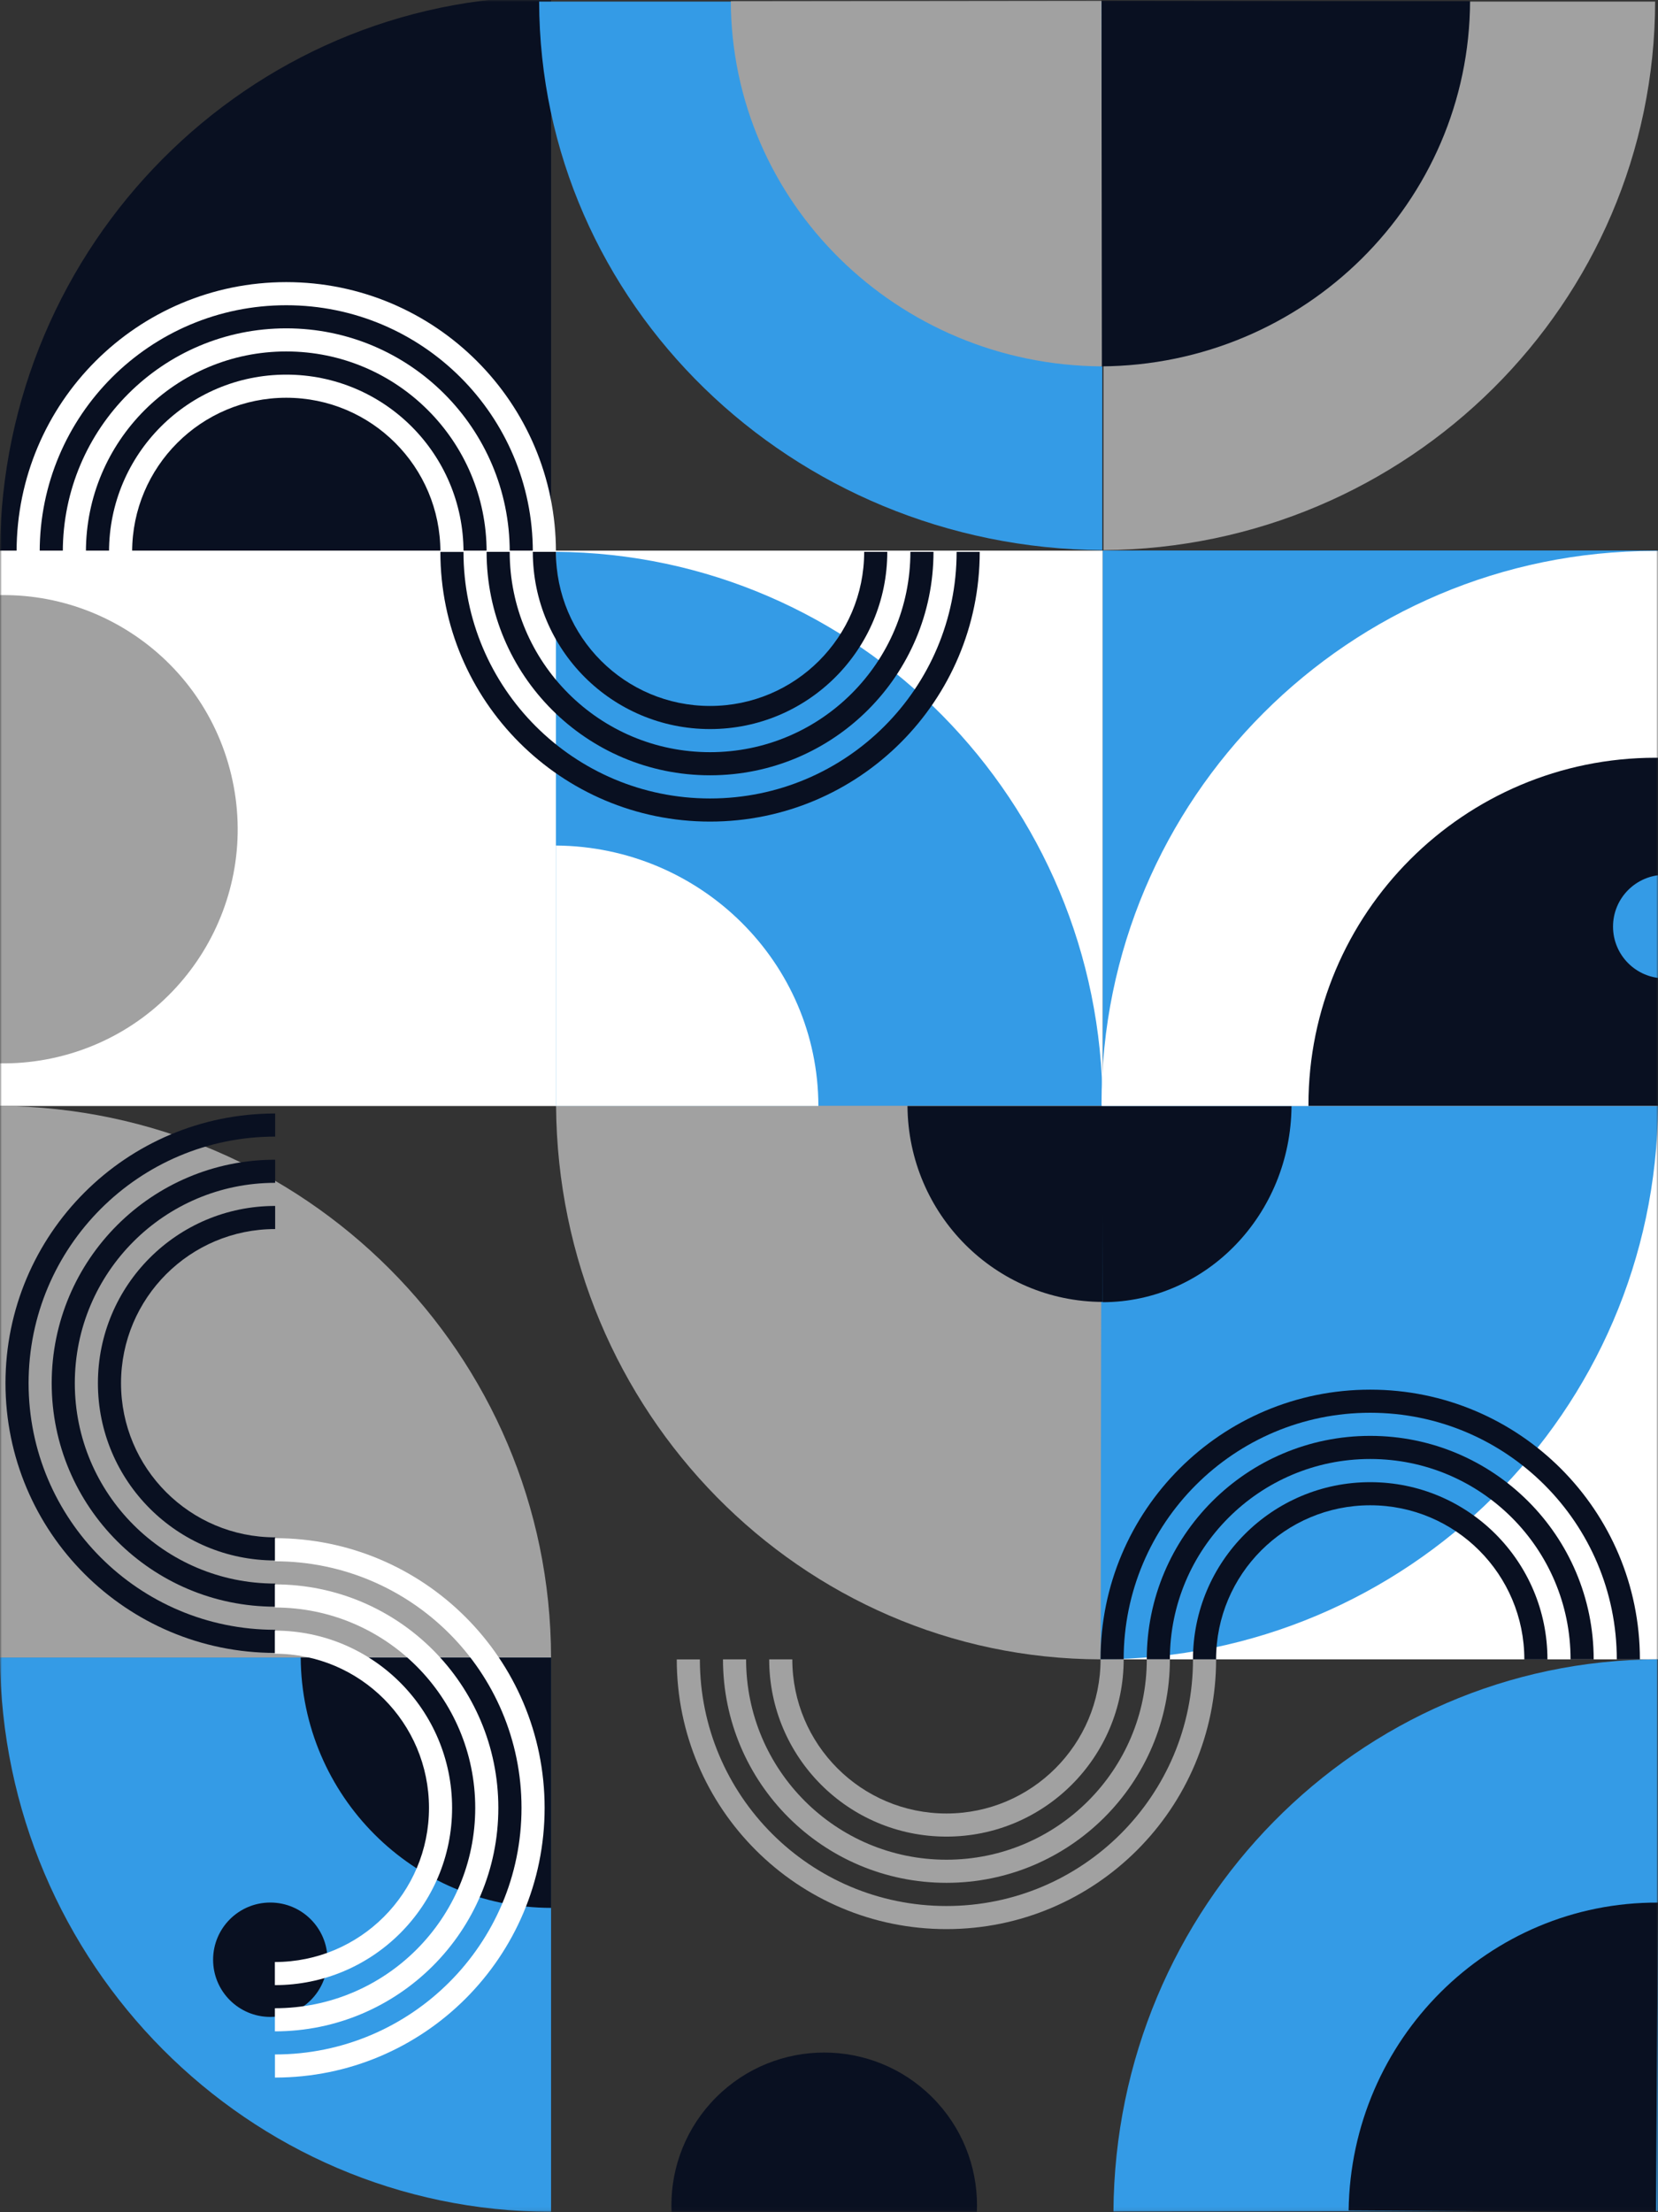 <?xml version="1.0" encoding="UTF-8"?>
<svg xmlns="http://www.w3.org/2000/svg" width="446" height="595" viewBox="0 0 446 595" fill="none">
  <rect x="0" y="0" width="446" height="595" fill="#333333" stroke="none"/>
  <mask id="mask0_1_21649" style="mask-type:luminance" maskUnits="userSpaceOnUse" x="0" y="0" width="446" height="595">
    <path d="M0 0H446V594.928H0V0Z" fill="white"></path>
  </mask>
  <g mask="url(#mask0_1_21649)">
    <path d="M148.238 -0.995V148.101H0.001C0.58 65.759 66.699 -0.827 148.238 -0.995Z" fill="#091021"></path>
    <path d="M192.643 622.249C176.59 606.196 176.59 580.169 192.643 564.117C208.696 548.064 234.722 548.064 250.775 564.117C266.828 580.169 266.828 606.196 250.775 622.249C234.722 638.301 208.696 638.301 192.643 622.249Z" fill="#091021"></path>
    <path d="M296.604 148.069H445.999V297.464H296.604V148.069Z" fill="#349BE6"></path>
    <path d="M296.044 297.465H445.999V446.318H296.044V297.465Z" fill="white"></path>
    <path d="M-1.046 148.107H296.604V297.483H-1.046V148.107Z" fill="white"></path>
    <path d="M445.868 446.317L445.999 594.723L299.516 594.853C300.021 512.904 365.281 446.56 445.868 446.317Z" fill="#349BE6"></path>
    <path d="M296.044 446.318V297.465H445.999C445.42 379.676 378.535 446.15 296.044 446.318Z" fill="#349BE6"></path>
    <path d="M296.642 350.255L296.324 297.482H347.417C347.212 326.622 324.568 350.199 296.642 350.255Z" fill="#091021"></path>
    <path d="M296.604 297.464H149.543V148.424C230.765 149.003 296.436 215.477 296.604 297.464Z" fill="#349BE6"></path>
    <path d="M445.233 0.411H296.847V147.976C378.796 147.398 445.065 81.595 445.233 0.411Z" fill="#A1A1A1"></path>
    <path d="M145.028 0.411H296.514V147.976C212.847 147.398 145.196 81.595 145.028 0.411Z" fill="#349BE6"></path>
    <path d="M148.238 445.833H0.001V297.465C81.876 298.044 148.07 364.219 148.238 445.833Z" fill="#A1A1A1"></path>
    <path d="M296.046 446.318L296.326 297.465H149.582C150.142 379.676 215.478 446.15 296.046 446.318Z" fill="#A1A1A1"></path>
    <path d="M296.642 350.18V297.482H244.112C244.317 326.585 267.745 350.124 296.642 350.18Z" fill="#091021"></path>
    <path d="M148.238 594.928V445.832H0.001C0.58 528.174 66.699 594.76 148.238 594.928Z" fill="#349BE6"></path>
    <path d="M148.238 513.165V445.832H80.886C81.148 483.017 111.184 513.09 148.238 513.165Z" fill="#091021"></path>
    <path d="M369.985 98.526C355.159 98.526 343.141 86.508 343.141 71.683C343.141 56.857 355.159 44.839 369.985 44.839C384.81 44.839 396.828 56.857 396.828 71.683C396.828 86.508 384.81 98.526 369.985 98.526Z" fill="#A1A1A1"></path>
    <path d="M72.708 542.492C64.213 542.492 57.326 535.606 57.326 527.11C57.326 518.615 64.213 511.729 72.708 511.729C81.203 511.729 88.09 518.615 88.09 527.11C88.09 535.606 81.203 542.492 72.708 542.492Z" fill="#091021"></path>
    <path d="M-60.268 237.718C-68.374 203.902 -47.532 169.917 -13.715 161.811C20.101 153.704 54.087 174.547 62.193 208.363C70.299 242.18 49.456 276.165 15.64 284.271C-18.177 292.377 -52.162 271.535 -60.268 237.718Z" fill="#A1A1A1"></path>
    <path d="M296.326 296.923V297.464H446.001V148.182H445.049C362.95 148.182 296.308 214.824 296.308 296.923H296.326Z" fill="white"></path>
    <path d="M351.972 297.185V297.465H445.999V203.811H445.346C393.805 203.811 351.972 245.663 351.972 297.185Z" fill="#091021"></path>
    <path d="M445.999 511.766L445.458 595.097L362.78 594.555C363.396 548.54 400.507 511.542 445.999 511.747V511.766Z" fill="#091021"></path>
    <path d="M220.145 297.464H149.545V227.424C188.541 227.704 220.07 258.934 220.145 297.464Z" fill="white"></path>
    <path d="M395.466 0.28L296.286 0.168L296.174 98.545C350.944 98.228 395.279 54.397 395.447 0.261L395.466 0.28Z" fill="#091021"></path>
    <path d="M196.585 0.28L296.287 0.168L296.399 98.545C241.331 98.228 196.753 54.397 196.585 0.261V0.28Z" fill="#A1A1A1"></path>
    <path d="M447.828 263.153C440.137 263.153 433.902 256.919 433.902 249.228C433.902 241.537 440.137 235.302 447.828 235.302C455.519 235.302 461.754 241.537 461.754 249.228C461.754 256.919 455.519 263.153 447.828 263.153Z" fill="#349BE6"></path>
    <path d="M191.003 214.767C227.628 214.767 257.328 185.068 257.328 148.442H263.544C263.544 188.502 231.063 220.984 191.003 220.984C150.943 220.984 118.461 188.502 118.461 148.442H124.678C124.678 185.068 154.377 214.767 191.003 214.767Z" fill="#091021"></path>
    <path d="M191.002 202.316C220.757 202.316 244.894 178.18 244.894 148.424H251.11C251.11 181.614 224.192 208.533 191.002 208.533C157.811 208.533 130.893 181.614 130.893 148.424H137.109C137.109 178.18 161.246 202.316 191.002 202.316Z" fill="#091021"></path>
    <path d="M191.003 189.884C213.889 189.884 232.463 171.329 232.463 148.424H238.68C238.68 174.745 217.343 196.1 191.003 196.1C164.664 196.1 143.327 174.763 143.327 148.424H149.543C149.543 171.31 168.098 189.884 191.003 189.884Z" fill="#091021"></path>
    <path d="M7.691 372.04C7.691 408.666 37.39 438.365 74.016 438.365V444.582C33.956 444.582 1.474 412.1 1.474 372.04C1.474 331.98 33.956 299.499 74.016 299.499V305.715C37.39 305.715 7.691 335.415 7.691 372.04Z" fill="#091021"></path>
    <path d="M20.123 372.04C20.123 401.796 44.26 425.933 74.016 425.933V432.149C40.825 432.149 13.907 405.231 13.907 372.04C13.907 338.85 40.825 311.932 74.016 311.932V318.148C44.26 318.148 20.123 342.285 20.123 372.04Z" fill="#091021"></path>
    <path d="M32.556 372.041C32.556 394.927 51.111 413.501 74.016 413.501V419.717C47.695 419.717 26.339 398.38 26.339 372.041C26.339 345.701 47.676 324.364 74.016 324.364V330.58C51.13 330.58 32.556 349.136 32.556 372.041Z" fill="#091021"></path>
    <path d="M140.286 486.266C140.286 449.641 110.586 419.941 73.961 419.941V413.725C114.021 413.725 146.502 446.206 146.502 486.266C146.502 526.326 114.021 558.807 73.961 558.807V552.591C110.586 552.591 140.286 522.891 140.286 486.266Z" fill="white"></path>
    <path d="M127.836 486.266C127.836 456.51 103.699 432.373 73.943 432.373V426.157C107.133 426.157 134.052 453.076 134.052 486.266C134.052 519.457 107.133 546.375 73.943 546.375V540.159C103.699 540.159 127.836 516.022 127.836 486.266Z" fill="white"></path>
    <path d="M115.398 486.266C115.398 463.38 96.843 444.806 73.938 444.806V438.59C100.259 438.59 121.614 459.927 121.614 486.266C121.614 512.606 100.278 533.943 73.938 533.943V527.726C96.824 527.726 115.398 509.171 115.398 486.266Z" fill="white"></path>
    <path d="M77.005 82.099C40.379 82.099 10.68 111.799 10.68 148.424H4.463C4.463 108.364 36.944 75.883 77.005 75.883C117.065 75.883 149.546 108.364 149.546 148.424H143.33C143.33 111.799 113.63 82.099 77.005 82.099Z" fill="white"></path>
    <path d="M77.005 94.531C47.25 94.531 23.113 118.668 23.113 148.423H16.897C16.897 115.233 43.815 88.314 77.005 88.314C110.196 88.314 137.114 115.233 137.114 148.423H130.898C130.898 118.668 106.761 94.531 77.005 94.531Z" fill="white"></path>
    <path d="M77.005 106.983C54.119 106.983 35.545 125.538 35.545 148.443H29.329C29.329 122.122 50.666 100.767 77.005 100.767C103.345 100.767 124.682 122.103 124.682 148.443H118.465C118.465 125.557 99.91 106.983 77.005 106.983Z" fill="white"></path>
    <path d="M368.588 379.993C331.962 379.993 302.263 409.692 302.263 446.318H296.046C296.046 406.258 328.528 373.776 368.588 373.776C408.648 373.776 441.129 406.258 441.129 446.318H434.913C434.913 409.692 405.213 379.993 368.588 379.993Z" fill="#091021"></path>
    <path d="M368.588 392.425C338.832 392.425 314.695 416.562 314.695 446.318H308.479C308.479 413.127 335.397 386.209 368.588 386.209C401.778 386.209 428.696 413.127 428.696 446.318H422.48C422.48 416.562 398.343 392.425 368.588 392.425Z" fill="#091021"></path>
    <path d="M368.584 404.876C345.698 404.876 327.124 423.432 327.124 446.337H320.908C320.908 420.016 342.245 398.66 368.584 398.66C394.924 398.66 416.261 419.997 416.261 446.337H410.045C410.045 423.45 391.489 404.876 368.584 404.876Z" fill="#091021"></path>
    <path d="M254.589 512.661C291.214 512.661 320.914 482.961 320.914 446.336H327.13C327.13 486.396 294.649 518.877 254.589 518.877C214.529 518.877 182.047 486.396 182.047 446.336H188.264C188.264 482.961 217.963 512.661 254.589 512.661Z" fill="#A1A1A1"></path>
    <path d="M254.589 500.21C284.345 500.21 308.482 476.073 308.482 446.317H314.698C314.698 479.508 287.78 506.426 254.589 506.426C221.399 506.426 194.481 479.508 194.481 446.317H200.697C200.697 476.073 224.834 500.21 254.589 500.21Z" fill="#A1A1A1"></path>
    <path d="M254.589 487.778C277.475 487.778 296.049 469.222 296.049 446.317H302.266C302.266 472.638 280.929 493.994 254.589 493.994C228.25 493.994 206.913 472.657 206.913 446.317H213.129C213.129 469.204 231.684 487.778 254.589 487.778Z" fill="#A1A1A1"></path>
  </g>
</svg>
